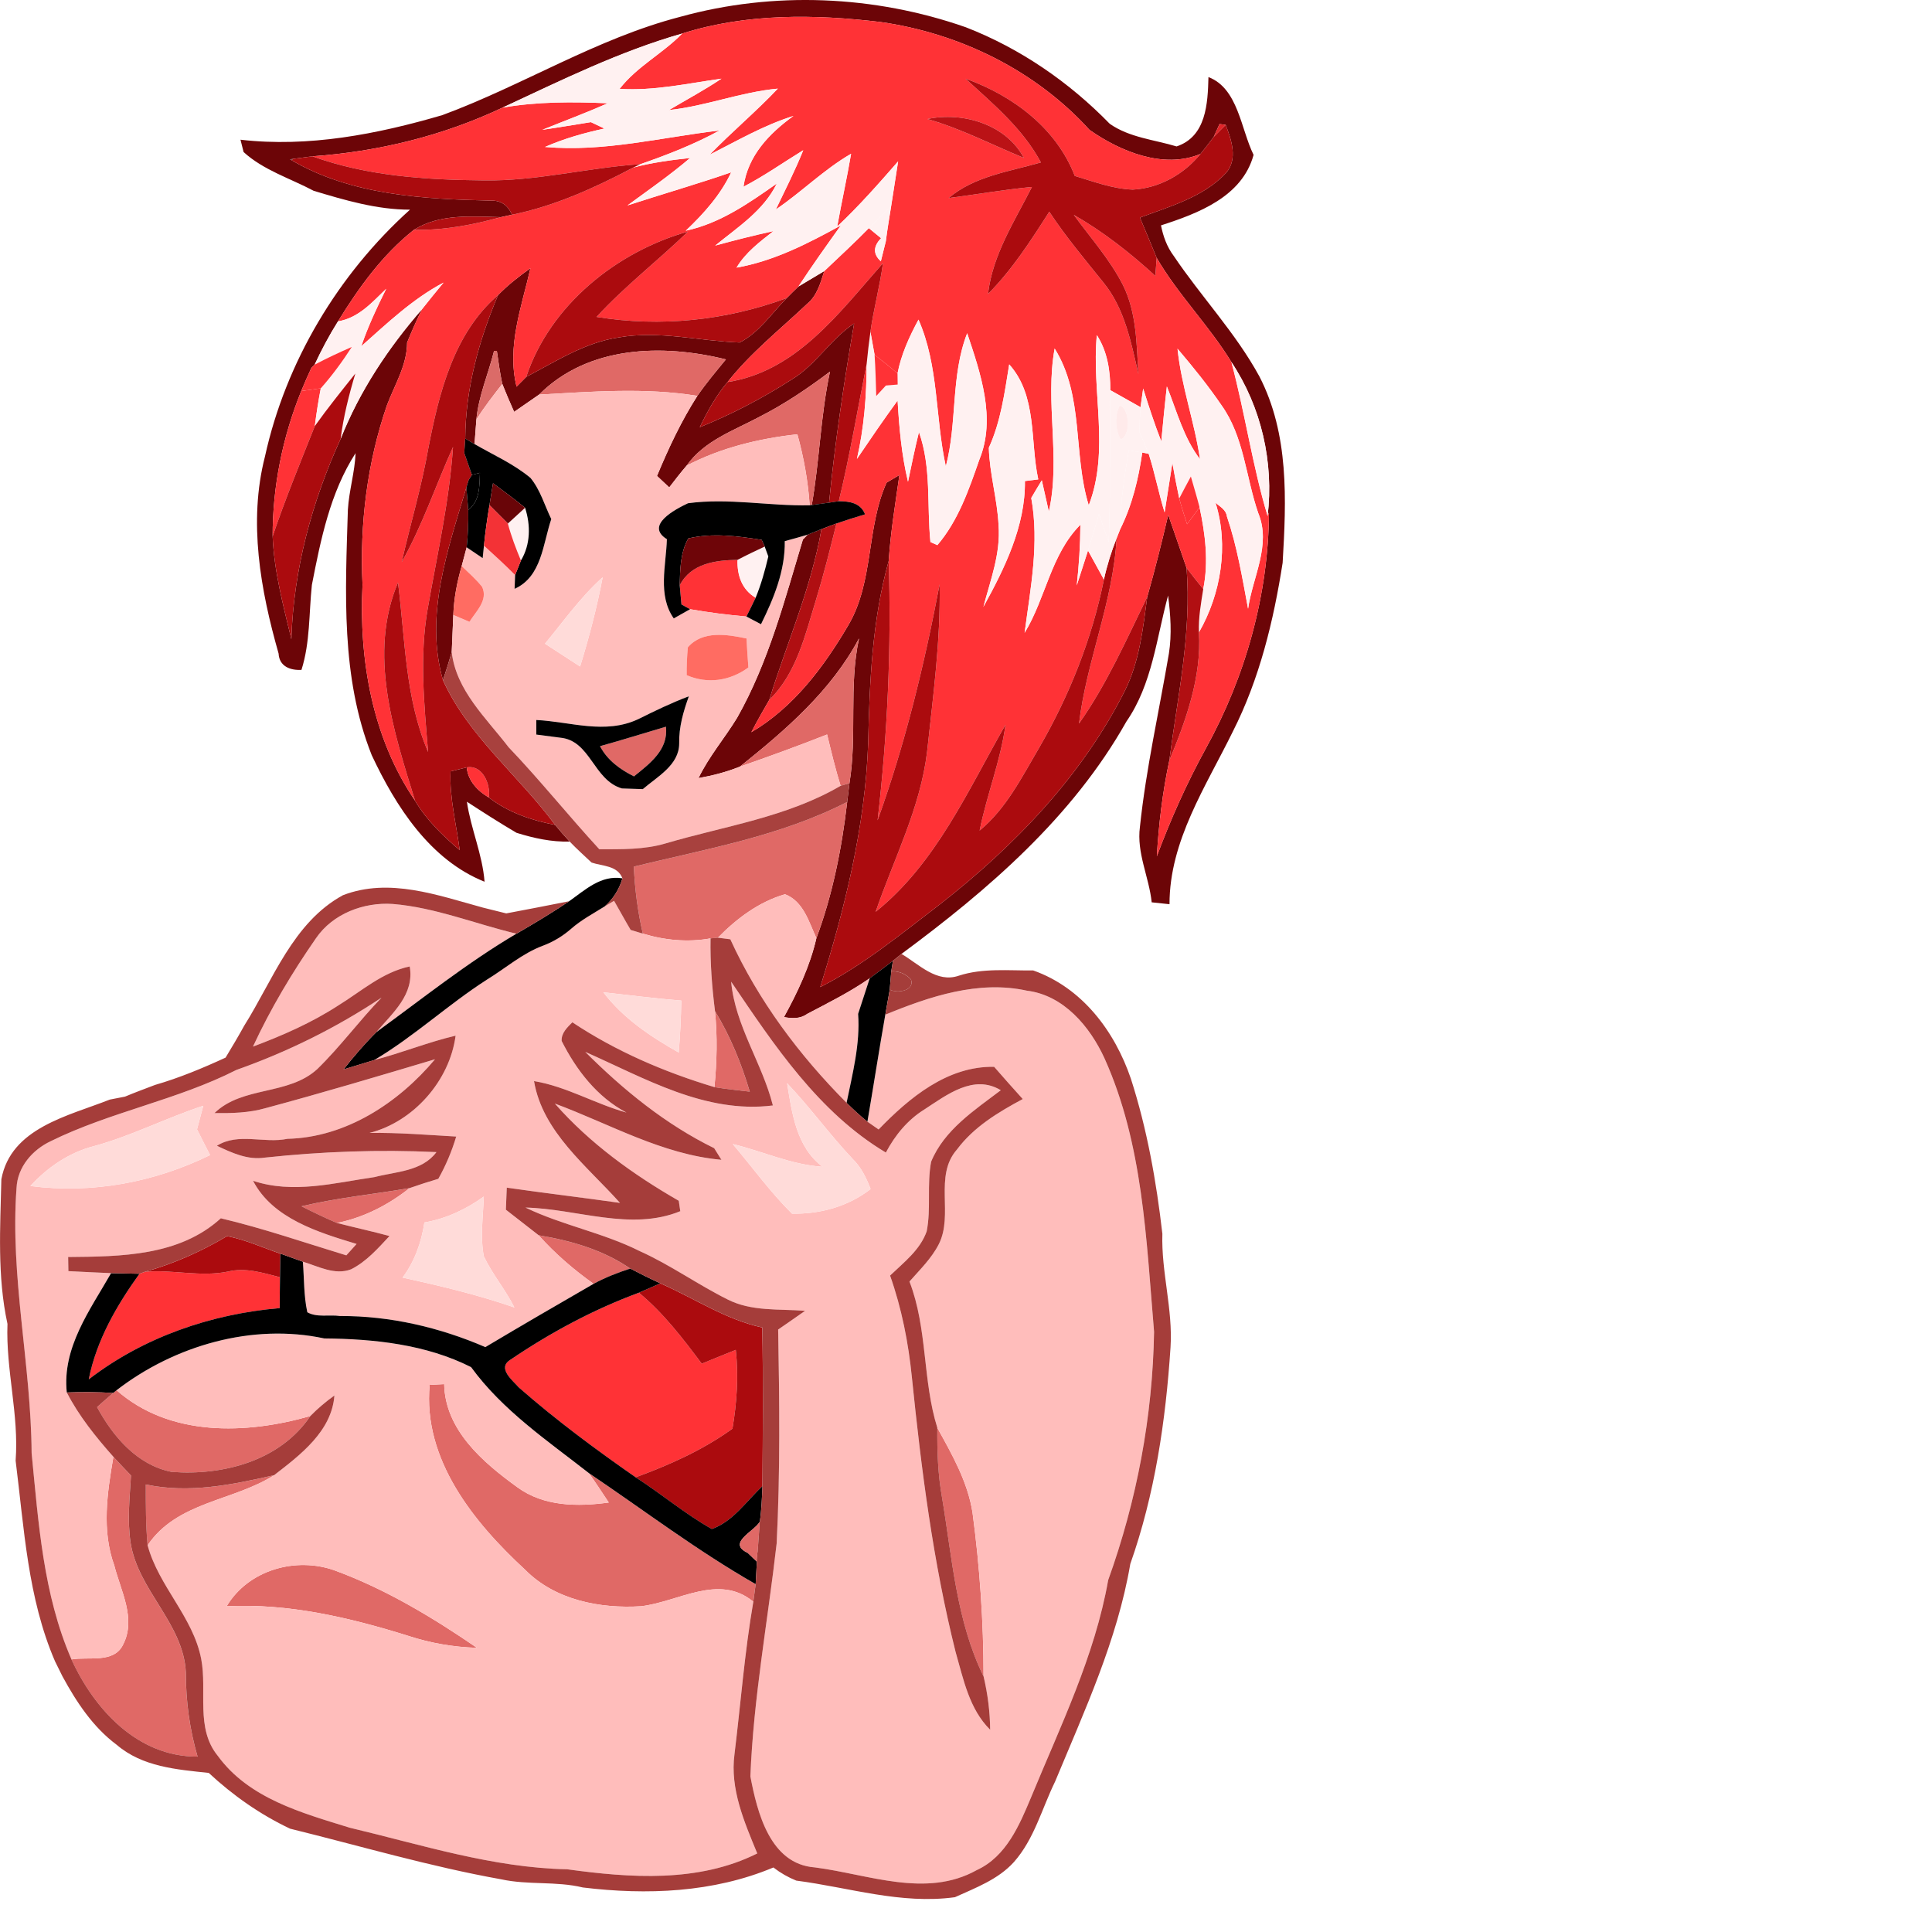 <ns0:svg xmlns:ns0="http://www.w3.org/2000/svg" version="1.1" id="Layer_1" x="0px" y="0px" width="256" height="256" viewBox="0 0 173.617 256" style="enable-background:new 0 0 173.617 256;" xml:space="preserve" preserveAspectRatio="xMinYMin meet">
<ns0:style type="text/css">
	.st0{fill:#6C0507;}
	.st1{fill:#FF3236;}
	.st2{fill:#FFF1F1;}
	.st3{fill:#AB0B0E;}
	.st4{fill:#BA1216;}
	.st5{fill:#E22529;}
	.st6{opacity:0.68;fill:#490204;enable-background:new    ;}
	.st7{fill:#B30F12;}
	.st8{fill:#DB6B68;}
	.st9{fill:#E06966;}
	.st10{fill:#FFBDBB;}
	.st11{fill:#FFEAEA;}
	.st12{opacity:0.51;fill:#360304;enable-background:new    ;}
	.st13{fill:#690508;}
	.st14{fill:#F33236;}
	.st15{fill:#B00F12;}
	.st16{fill:#6E0508;}
	.st17{fill:#FF6C62;}
	.st18{fill:#B10F12;}
	.st19{fill:#FFDBD9;}
	.st20{fill:#A8413E;}
	.st21{fill:#D21F22;}
	.st22{fill:#A53D3A;}
	.st23{fill:#ECA29F;}
</ns0:style>
<ns0:g>
	<ns0:g id="_x23_6c0507ff">
		<ns0:path class="st0" d="M90.116,2.233c12.38-3.43,25.75-2.86,37.86,1.38c7.19,2.79,13.7,7.27,19.07,12.79c2.61,1.83,5.88,2.1,8.86,3    c3.94-1.32,4.13-5.7,4.22-9.19c3.94,1.51,4.28,6.86,5.98,10.31c-1.51,5.55-7.34,7.75-12.27,9.34c0.29,1.45,0.79,2.85,1.69,4.05    c3.64,5.41,8.2,10.19,11.34,15.95c3.96,7.64,3.58,16.38,3.09,24.71c-1.2,7.69-3.06,15.38-6.6,22.36    c-3.56,7.27-8.4,14.48-8.39,22.88c-0.59-0.06-1.77-0.19-2.36-0.25c-0.35-3.36-2.02-6.54-1.56-9.99    c0.81-7.73,2.54-15.32,3.84-22.98c0.4-2.55,0.22-5.14-0.11-7.68c-1.54,5.65-2.1,11.75-5.52,16.69    c-7.13,12.67-18.28,22.27-29.81,30.8c-0.28,0.23-0.85,0.69-1.13,0.92c-1.02,0.78-2.04,1.55-3.07,2.3    c-2.62,1.83-5.48,3.25-8.3,4.73c-0.92,0.68-2.02,0.6-3.07,0.42c1.82-3.31,3.45-6.76,4.3-10.46c2.16-5.8,3.37-11.92,4.08-18.05    c0.07-0.62,0.22-1.86,0.3-2.48c1.04-6.36-0.11-12.87,1.27-19.19c-3.71,6.96-9.72,12.14-15.79,16.99    c-1.76,0.71-3.61,1.19-5.48,1.52c1.38-2.87,3.47-5.29,5.12-8c4.16-7.35,6.29-15.58,8.71-23.61c0.16-0.16,0.47-0.48,0.62-0.64    c0.46-0.18,1.38-0.55,1.84-0.74c-1.36,7.82-4.59,15.1-6.92,22.64c-0.82,1.4-1.62,2.82-2.37,4.27c5.61-3.3,9.61-8.66,12.85-14.18    c3.4-5.77,2.37-12.92,5.07-18.89c0.42-0.25,1.27-0.76,1.7-1.01c-0.54,3.78-1.16,7.56-1.42,11.38c-2.19,7.85-2.54,16.06-2.72,24.16    c-0.4,11.04-3.07,21.81-6.35,32.31c5.74-2.92,10.71-7.05,15.81-10.93c9.92-7.74,18.89-17.05,24.58-28.39    c1.91-3.85,2.38-8.18,2.94-12.38c1.02-3.6,1.93-7.23,2.78-10.87c0.82,2.34,1.62,4.68,2.43,7.03c0.68,8.62-1.19,17.06-2.29,25.54    c-0.89,4.17-1.4,8.41-1.65,12.67c1.84-4.92,3.98-9.72,6.51-14.32c5.25-9.52,8.28-20.34,8.35-31.22l-0.18,0.46    c0.84-7.11-0.82-14.44-4.8-20.41c-2.96-4.84-7.04-8.89-9.9-13.8c-0.73-1.79-1.47-3.57-2.22-5.34c4-1.5,8.42-2.71,11.42-5.93    c1.58-1.82,0.71-4.38-0.06-6.36l-0.81-0.11c-0.2,0.43-0.58,1.27-0.77,1.7c-0.57,0.77-1.16,1.53-1.76,2.27    c-4.9,2.04-10.62-0.33-14.7-3.19c-7.15-7.88-17.17-12.79-27.65-14.29c-8.74-1.05-17.85-1.17-26.32,1.52    c-8.29,2.36-16.03,6.2-23.81,9.82c-7.9,3.74-16.49,5.83-25.19,6.45c-0.65,0.09-1.93,0.26-2.57,0.34c-0.1,0.02-0.3,0.05-0.4,0.06    l0.22,0.12c7.92,4.64,17.48,5.15,26.44,5.35c1.29-0.03,2.2,0.59,2.76,1.87l-1.48,0.32c-3.9-0.08-8.06-0.48-11.52,1.68    c-4.16,3.29-7.3,7.65-10.06,12.13c-1.16,1.84-2.18,3.77-3.1,5.74l-0.43,0.43c-0.47,1.01-0.92,2.03-1.34,3.06    c-2.47,6.09-3.8,12.67-3.79,19.25c0.19,4.63,1.4,9.14,2.48,13.63c0.29-9.22,2.71-18.18,6.53-26.54    c2.52-6.35,6.32-12.06,10.79-17.19c-0.72,1.45-1.37,2.93-1.98,4.42c-0.01,2.99-1.63,5.57-2.66,8.28    c-2.64,7.64-3.63,15.77-3.25,23.83c-0.49,9.91,1.29,20.28,6.96,28.6c1.51,2.57,3.68,4.64,5.92,6.56    c-0.46-3.47-1.36-6.93-1.22-10.44c0.54-0.13,1.61-0.4,2.15-0.53c0.16,1.77,1.44,3.13,2.93,3.99c2.55,1.97,5.63,3.03,8.78,3.63    c0.61,0.75,1.26,1.49,1.93,2.21c-2.41,0.07-4.76-0.45-7.04-1.16c-2.23-1.31-4.41-2.71-6.58-4.12c0.52,3.59,2.06,6.96,2.34,10.6    c-7.23-2.89-11.77-9.99-14.95-16.77c-4.12-10.35-3.49-21.62-3.16-32.53c0.15-2.52,0.92-4.96,1.02-7.49    c-3.36,5.21-4.62,11.45-5.79,17.46c-0.4,3.76-0.22,7.6-1.38,11.26c-1.5,0.08-2.94-0.47-3.03-2.16c-2.4-8.42-4.03-17.45-1.81-26.1    c2.75-12.53,9.69-24.14,19.22-32.72c-4.39,0-8.6-1.25-12.76-2.5c-3.11-1.65-6.67-2.74-9.29-5.14c-0.1-0.4-0.31-1.22-0.41-1.63    c9.01,1.04,18.12-0.73,26.75-3.26C69.286,11.313,79.046,5.103,90.116,2.233 M47.406,58.833    C47.866,59.323,47.866,59.323,47.406,58.833 M98.366,97.733C98.866,98.203,98.866,98.203,98.366,97.733z" />
		<ns0:path class="st0" d="M65.996,39.103c1.29-1.33,2.76-2.48,4.29-3.56c-1.18,5.16-3.15,10.34-1.84,15.69    c0.32-0.32,0.96-0.97,1.28-1.29c3.92-2.06,7.79-4.57,12.25-5.23c5.36-0.95,10.69,0.48,16.04,0.67c2.58-1.33,4.22-3.86,6.22-5.88    c0.51-0.52,1.03-1.03,1.56-1.54c1.14-0.69,2.28-1.37,3.43-2.05c-0.51,1.59-0.96,3.29-2.31,4.38c-3.57,3.38-7.45,6.45-10.51,10.33    c-1.53,1.8-2.66,3.88-3.69,5.99c4.23-1.72,8.3-3.83,12.14-6.3c3.25-1.93,5.18-5.38,8.32-7.45c-1.36,7.87-2.54,15.77-3.32,23.74    c-0.57,0.07-1.72,0.23-2.29,0.31c1.03-5.86,1.16-11.85,2.41-17.67c-2.93,2.21-5.98,4.27-9.25,5.94c-3.44,1.85-7.4,3.18-9.74,6.51    c-0.81,0.94-1.56,1.92-2.31,2.89c-0.4-0.38-1.21-1.14-1.62-1.52c1.52-3.66,3.21-7.27,5.35-10.61c1.16-1.68,2.48-3.25,3.78-4.83    c-8.41-2.08-18.25-1.84-24.75,4.66c-1.11,0.76-2.21,1.52-3.31,2.29c-0.55-1.23-1.08-2.46-1.57-3.7c-0.31-1.45-0.51-2.92-0.72-4.38    h-0.37c-0.75,3.04-2.05,5.94-2.34,9.08c-0.06,0.82-0.19,2.45-0.25,3.27l-1.23-0.73C61.686,51.523,63.436,45.143,65.996,39.103z" />
		<ns0:path class="st0" d="M58.696,90.133c-2.47-8.62,0.65-17.32,3.1-25.54c0.06,0.74,0.19,2.23,0.25,2.97    c0.03,1.66-0.04,3.31-0.21,4.96c-0.22,0.83-0.44,1.65-0.66,2.48c-0.61,2.11-1.03,4.28-1.11,6.48c-0.08,1.64-0.13,3.28-0.21,4.92    C59.496,87.653,59.106,88.893,58.696,90.133z" />
	</ns0:g>
	<ns0:g id="_x23_ff3236ff">
		<ns0:path class="st1" d="M90.396,4.443c8.47-2.69,17.58-2.57,26.32-1.52c10.48,1.5,20.5,6.41,27.65,14.29    c4.08,2.86,9.8,5.23,14.7,3.19c-2.19,2.7-5.49,4.55-8.98,4.72c-2.65-0.1-5.16-1.06-7.67-1.81c-2.46-6.36-8.23-10.65-14.48-12.89    c3.68,3.37,7.59,6.62,9.99,11.1c-4.2,1.22-8.78,1.8-12.23,4.72c3.68-0.48,7.34-1.12,11.04-1.47c-2.31,4.57-5.21,8.97-5.82,14.18    c3.21-3.23,5.68-7.08,8.12-10.9c2.16,3.28,4.69,6.29,7.15,9.35c2.83,3.45,3.68,7.92,4.66,12.15c-0.25-3.98-0.23-8.15-2.06-11.8    c-1.72-3.38-4.28-6.23-6.5-9.28c3.92,2.24,7.47,5.04,10.8,8.08c0.05-0.6,0.14-1.78,0.18-2.38c2.86,4.91,6.94,8.96,9.9,13.8    c1.81,6.76,2.78,13.71,4.8,20.41l0.18-0.46c-0.07,10.88-3.1,21.7-8.35,31.22c-2.53,4.6-4.67,9.4-6.51,14.32    c0.25-4.26,0.76-8.5,1.65-12.67c2.22-5.38,4.29-11.08,3.93-17c2.93-5.1,3.97-11.52,2.2-17.17c0.6,0.52,1.4,0.92,1.51,1.82    c1.35,3.97,2.03,8.11,2.8,12.22c0.6-4.2,3.1-8.46,1.35-12.67c-1.65-4.76-1.87-10.11-4.88-14.31c-1.78-2.61-3.77-5.07-5.82-7.48    c0.51,4.98,2.26,9.71,2.98,14.64c-2.18-2.85-3.07-6.37-4.39-9.64c-0.28,2.42-0.51,4.85-0.74,7.28c-0.9-2.3-1.66-4.65-2.4-7    c-0.09,0.62-0.27,1.85-0.35,2.47c-1.35-0.75-2.67-1.5-4-2.25c0-2.55-0.38-5.13-1.79-7.3c-0.72,7.51,1.74,15.25-1.07,22.55    c-2.11-6.79-0.59-14.48-4.52-20.77c-1.31,7.18,0.84,14.51-0.77,21.6l-0.93-4.14c-0.48,0.78-0.95,1.56-1.4,2.34    c1.09,5.99-0.1,11.95-0.88,17.87c2.82-4.6,3.46-10.38,7.39-14.32c-0.01,2.69-0.19,5.37-0.48,8.04c0.5-1.54,0.99-3.08,1.49-4.62    c0.7,1.28,1.4,2.56,2.11,3.84c-1.58,7.85-4.58,15.38-8.59,22.3c-2.29,3.88-4.34,8.04-7.88,10.96c0.95-4.72,2.77-9.23,3.43-14.02    c-4.99,8.7-9.19,18.35-17.21,24.79c2.41-7.03,5.93-13.76,6.82-21.23c0.79-7.36,1.8-14.74,1.66-22.16    c-2.02,10.6-4.55,21.1-8.22,31.26c1.32-11.41,1.84-22.88,1.47-34.37c0.26-3.82,0.88-7.6,1.42-11.38c-0.43,0.25-1.28,0.76-1.7,1.01    c-2.7,5.97-1.67,13.12-5.07,18.89c-3.24,5.52-7.24,10.88-12.85,14.18c0.75-1.45,1.55-2.87,2.37-4.27    c3.63-3.54,4.75-8.58,6.19-13.24c1.02-3.35,1.88-6.75,2.72-10.15c1.25-0.43,2.51-0.83,3.79-1.21c-0.59-1.52-2.04-1.73-3.48-1.74    c1.45-6.01,2.48-12.12,3.69-18.19c-0.01,4.23-0.34,8.46-1.29,12.59c1.76-2.6,3.54-5.2,5.39-7.74c0.21,3.61,0.53,7.23,1.38,10.76    c0.46-2.2,0.91-4.4,1.45-6.58c1.67,4.68,1.03,9.72,1.52,14.57l0.92,0.41c2.77-3.24,4.18-7.35,5.56-11.32    c2.25-5.45,0.16-11.47-1.61-16.76c-2.2,5.65-1.29,11.84-2.83,17.64c-1.42-6.45-0.91-13.28-3.62-19.44    c-1.22,2.25-2.29,4.6-2.78,7.13c-0.98-0.87-2.02-1.67-3.04-2.47c-0.18-1.02-0.37-2.03-0.55-3.05c0.43-3.05,1.25-6.03,1.66-9.09    c-5.73,6.46-11.41,14.34-20.59,15.75c3.06-3.88,6.94-6.95,10.51-10.33c1.35-1.09,1.8-2.79,2.31-4.38c1.98-1.88,3.99-3.73,5.9-5.68    c0.41,0.33,1.21,0.99,1.62,1.33c-1.06,1.1-1.07,2.12-0.03,3.06c0.17-0.67,0.49-1.99,0.66-2.65c0.2-1.57,0.46-3.13,0.71-4.68    c0.31-1.97,0.61-3.94,0.92-5.91c-2.59,2.97-5.2,5.93-8.07,8.63c0.58-3.22,1.29-6.42,1.84-9.64c-3.6,2.08-6.54,5.06-9.97,7.38    c1.24-2.6,2.56-5.17,3.63-7.85c-2.64,1.62-5.17,3.41-7.92,4.84c0.59-4.13,3.39-7.04,6.62-9.38c-3.91,1.22-7.46,3.29-11.09,5.13    c2.91-3.01,6.14-5.7,9.02-8.75c-4.91,0.45-9.53,2.32-14.42,2.84c2.32-1.38,4.71-2.65,6.95-4.16c-4.48,0.63-8.94,1.64-13.49,1.35    C84.386,8.813,87.816,7.103,90.396,4.443 M122.886,15.773c4.44,1.26,8.52,3.4,12.78,5.15    C133.316,16.483,127.576,14.763,122.886,15.773 M131.026,59.333c0.09,3.46,1.13,6.82,1.29,10.28c0.29,3.72-1.08,7.26-2.01,10.8    c2.82-5.11,5.58-10.73,5.5-16.67c0.44-0.06,1.33-0.17,1.77-0.22c-1.11-5.1-0.1-11.04-3.85-15.24    C133.116,52.043,132.616,55.843,131.026,59.333z" />
		<ns0:path class="st1" d="M66.586,14.263c4.61-0.81,9.3-0.78,13.95-0.58c-2.86,1.26-5.79,2.35-8.68,3.52c2.15-0.31,4.29-0.68,6.44-1.02    c0.45,0.21,1.34,0.63,1.79,0.85c-2.69,0.58-5.35,1.33-7.87,2.44c7.78,0.7,15.44-1.28,23.12-2.18c-3.34,1.83-6.89,3.21-10.48,4.46    c-6.96,0.46-13.78,2.27-20.78,2.15c-7.64-0.07-15.44-0.57-22.68-3.19C50.096,20.093,58.686,18.003,66.586,14.263z" />
		<ns0:path class="st1" d="M83.906,22.203c2.47-0.66,4.99-0.99,7.54-1.27c-2.65,2.25-5.5,4.24-8.31,6.29c4.58-1.49,9.2-2.82,13.75-4.39    c-1.41,3-3.64,5.48-6.02,7.74c4.54-0.97,8.33-3.63,12.06-6.25c-1.74,3.59-5.18,5.78-8.16,8.22c2.55-0.7,5.13-1.35,7.72-1.92    c-1.81,1.42-3.7,2.83-4.89,4.84c4.95-0.87,9.45-3.19,13.82-5.59c-1.91,2.67-3.82,5.34-5.62,8.09c-0.53,0.51-1.05,1.02-1.56,1.54    c-8.05,2.97-16.7,3.87-25.19,2.49c3.75-4.08,8.15-7.47,12.12-11.31c-9.45,2.67-18.26,9.73-21.44,19.26    c-0.32,0.32-0.96,0.97-1.28,1.29c-1.31-5.35,0.66-10.53,1.84-15.69c-1.53,1.08-3,2.23-4.29,3.56c-5.89,5.07-7.82,12.98-9.24,20.29    c-0.89,5.1-2.38,10.05-3.53,15.09c2.75-4.86,4.51-10.17,6.8-15.25c-0.49,7.23-2.11,14.3-3.35,21.41c-1.11,6.3-0.47,12.69,0.05,19    c-3.05-7.1-3.03-14.93-3.99-22.46c-3.99,9.47-0.6,19.66,2.26,28.91c-5.67-8.32-7.45-18.69-6.96-28.6    c-0.38-8.06,0.61-16.19,3.25-23.83c1.03-2.71,2.65-5.29,2.66-8.28c0.61-1.49,1.26-2.97,1.98-4.42c0.93-1.19,1.89-2.35,2.85-3.52    c-4.11,2.17-7.46,5.38-10.9,8.43c0.89-2.63,2.07-5.13,3.3-7.61c-1.86,1.8-3.69,3.88-6.39,4.32c2.76-4.48,5.9-8.84,10.06-12.13    c3.91,0.08,7.76-0.64,11.52-1.68l1.48-0.32C73.516,27.303,78.806,24.883,83.906,22.203z" />
		<ns0:path class="st1" d="M39.916,51.813c0.65-0.09,1.95-0.27,2.59-0.36c-0.32,1.66-0.58,3.32-0.79,5c-1.93,4.85-3.92,9.67-5.59,14.61    C36.116,64.483,37.446,57.903,39.916,51.813z" />
		<ns0:path class="st1" d="M151.356,59.963l0.85,0.17c0.82,2.55,1.32,5.2,2.11,7.76c0.34-2.18,0.68-4.36,1.03-6.55    c0.27,1.57,0.58,3.14,0.91,4.7c0.31,1.15,0.67,2.28,1.04,3.42c0.54-0.75,1.09-1.5,1.65-2.25c0.76,3.55,1.22,7.23,0.49,10.84    c-0.76-0.93-1.5-1.86-2.21-2.8c-0.81-2.35-1.61-4.69-2.43-7.03c-0.85,3.64-1.76,7.27-2.78,10.87c-2.78,5.71-5.36,11.56-9.04,16.78    c1-8.32,4.52-16.12,4.98-24.55c0.12-0.3,0.36-0.9,0.48-1.21C150.016,66.933,150.856,63.473,151.356,59.963z" />
		<ns0:path class="st1" d="M90.066,77.563c1.48-2.91,4.72-3.33,7.66-3.38c-0.06,2.04,0.56,3.93,2.4,5.02c-0.4,0.84-0.81,1.67-1.22,2.49    c-2.51-0.22-5-0.54-7.47-0.97l-1.14-0.63C90.236,79.463,90.126,78.193,90.066,77.563z" />
		<ns0:path class="st1" d="M61.846,101.683c2.11-0.36,3.17,2.23,2.93,3.99C63.286,104.813,62.006,103.453,61.846,101.683z" />
		<ns0:path class="st1" d="M19.226,168.513c3.65-0.31,7.33,0.72,10.97-0.02c2.33-0.57,4.64,0.16,6.9,0.75    c-0.02,1.36-0.04,2.72-0.04,4.09c-9.11,0.78-18.02,3.84-25.3,9.44c1.02-5.16,3.69-9.77,6.72-13.99    C18.656,168.713,19.036,168.573,19.226,168.513z" />
		<ns0:path class="st1" d="M67.576,180.213c5.32-3.61,11.04-6.69,17.08-8.92c3.25,2.68,5.81,6.04,8.33,9.4c1.5-0.61,3-1.23,4.51-1.83    c0.38,3.48,0.14,6.99-0.44,10.44c-3.91,2.83-8.33,4.8-12.83,6.45c-5.35-3.72-10.6-7.62-15.49-11.91    C67.926,182.913,65.866,181.313,67.576,180.213z" />
	</ns0:g>
	<ns0:g id="_x23_fff1f1ff">
		<ns0:path class="st2" d="M66.586,14.263c7.78-3.62,15.52-7.46,23.81-9.82c-2.58,2.66-6.01,4.37-8.29,7.33    c4.55,0.29,9.01-0.72,13.49-1.35c-2.24,1.51-4.63,2.78-6.95,4.16c4.89-0.52,9.51-2.39,14.42-2.84c-2.88,3.05-6.11,5.74-9.02,8.75    c3.63-1.84,7.18-3.91,11.09-5.13c-3.23,2.34-6.03,5.25-6.62,9.38c2.75-1.43,5.28-3.22,7.92-4.84c-1.07,2.68-2.39,5.25-3.63,7.85    c3.43-2.32,6.37-5.3,9.97-7.38c-0.55,3.22-1.26,6.42-1.84,9.64c2.87-2.7,5.48-5.66,8.07-8.63c-0.31,1.97-0.61,3.94-0.92,5.91    c-1,0.97-1.98,1.95-2.96,2.94c-1.91,1.95-3.92,3.8-5.9,5.68c-1.15,0.68-2.29,1.36-3.43,2.05c1.8-2.75,3.71-5.42,5.62-8.09    c-4.37,2.4-8.87,4.72-13.82,5.59c1.19-2.01,3.08-3.42,4.89-4.84c-2.59,0.57-5.17,1.22-7.72,1.92c2.98-2.44,6.42-4.63,8.16-8.22    c-3.73,2.62-7.52,5.28-12.06,6.25c2.38-2.26,4.61-4.74,6.02-7.74c-4.55,1.57-9.17,2.9-13.75,4.39c2.81-2.05,5.66-4.04,8.31-6.29    c-2.55,0.28-5.07,0.61-7.54,1.27l0.95-0.45c3.59-1.25,7.14-2.63,10.48-4.46c-7.68,0.9-15.34,2.88-23.12,2.18    c2.52-1.11,5.18-1.86,7.87-2.44c-0.45-0.22-1.34-0.64-1.79-0.85c-2.15,0.34-4.29,0.71-6.44,1.02c2.89-1.17,5.82-2.26,8.68-3.52    C75.886,13.483,71.196,13.453,66.586,14.263z" />
		<ns0:path class="st2" d="M47.876,45.873c3.44-3.05,6.79-6.26,10.9-8.43c-0.96,1.17-1.92,2.33-2.85,3.52    c-4.47,5.13-8.27,10.84-10.79,17.19c0.37-2.94,1.1-5.82,1.95-8.66c-1.83,2.29-3.67,4.58-5.37,6.96c0.21-1.68,0.47-3.34,0.79-5    c1.52-1.71,2.87-3.56,4.11-5.48c-1.68,0.73-3.33,1.5-4.93,2.35c0.92-1.97,1.94-3.9,3.1-5.74c2.7-0.44,4.53-2.52,6.39-4.32    C49.946,40.743,48.766,43.243,47.876,45.873z" />
		<ns0:path class="st2" d="M118.926,49.483c0.49-2.53,1.56-4.88,2.78-7.13c2.71,6.16,2.2,12.99,3.62,19.44    c1.54-5.8,0.63-11.99,2.83-17.64c1.77,5.29,3.86,11.31,1.61,16.76c-1.38,3.97-2.79,8.08-5.56,11.32l-0.92-0.41    c-0.49-4.85,0.15-9.89-1.52-14.57c-0.54,2.18-0.99,4.38-1.45,6.58c-0.85-3.53-1.17-7.15-1.38-10.76    c-1.85,2.54-3.63,5.14-5.39,7.74c0.95-4.13,1.28-8.36,1.29-12.59c0.14-1.42,0.3-2.84,0.5-4.26c0.18,1.02,0.37,2.03,0.55,3.05    c0.12,1.82,0.17,3.64,0.22,5.46c0.32-0.35,0.96-1.04,1.28-1.39c0.39-0.03,1.17-0.1,1.56-0.13    C118.946,50.583,118.936,49.853,118.926,49.483z" />
		<ns0:path class="st2" d="M145.336,44.403c1.41,2.17,1.79,4.75,1.79,7.3c-0.14,6.71,0.07,13.43-0.22,20.14    c-0.32-0.93-0.96-2.81-1.28-3.75c-0.49,1.62-0.96,3.25-1.46,4.86c-0.5,1.54-0.99,3.08-1.49,4.62c0.29-2.67,0.47-5.35,0.48-8.04    c-3.93,3.94-4.57,9.72-7.39,14.32c0.78-5.92,1.97-11.88,0.88-17.87c0.45-0.78,0.92-1.56,1.4-2.34l0.93,4.14    c1.61-7.09-0.54-14.42,0.77-21.6c3.93,6.29,2.41,13.98,4.52,20.77C147.076,59.653,144.616,51.913,145.336,44.403z" />
		<ns0:path class="st2" d="M156.026,46.203c2.05,2.41,4.04,4.87,5.82,7.48c3.01,4.2,3.23,9.55,4.88,14.31    c1.75,4.21-0.75,8.47-1.35,12.67c-0.77-4.11-1.45-8.25-2.8-12.22c-0.11-0.9-0.91-1.3-1.51-1.82c1.77,5.65,0.73,12.07-2.2,17.17    c-0.08-1.93,0.27-3.84,0.57-5.74c0.73-3.61,0.27-7.29-0.49-10.84c-0.35-1.37-0.77-2.72-1.15-4.07c-0.52,0.96-1.04,1.93-1.54,2.9    c-0.33-1.56-0.64-3.13-0.91-4.7c-0.35,2.19-0.69,4.37-1.03,6.55c-0.79-2.56-1.29-5.21-2.11-7.76c-0.39-0.97-0.8-1.93-1.23-2.88    c0.02-1.1,0.07-2.2,0.15-3.3c0.08-0.62,0.26-1.85,0.35-2.47c0.74,2.35,1.5,4.7,2.4,7c0.23-2.43,0.46-4.86,0.74-7.28    c1.32,3.27,2.21,6.79,4.39,9.64C158.286,55.913,156.536,51.183,156.026,46.203z" />
		<ns0:path class="st2" d="M163.166,47.973c3.98,5.97,5.64,13.3,4.8,20.41C165.946,61.683,164.976,54.733,163.166,47.973z" />
		<ns0:path class="st2" d="M131.026,59.333c1.59-3.49,2.09-7.29,2.7-11.05c3.75,4.2,2.74,10.14,3.85,15.24    c-0.44,0.05-1.33,0.16-1.77,0.22c0.08,5.94-2.68,11.56-5.5,16.67c0.93-3.54,2.3-7.08,2.01-10.8    C132.156,66.153,131.116,62.793,131.026,59.333z" />
		<ns0:path class="st2" d="M149.566,59.673c0.45,0.07,1.34,0.22,1.79,0.29c-0.5,3.51-1.34,6.97-2.92,10.15    C148.436,66.603,148.996,63.123,149.566,59.673z" />
		<ns0:path class="st2" d="M67.296,69.373c0.57-0.53,1.71-1.57,2.28-2.09c0.75,2.32,0.73,4.85-0.55,6.99    C68.356,72.663,67.736,71.053,67.296,69.373z" />
		<ns0:path class="st2" d="M97.726,74.183c1.18-0.62,2.38-1.19,3.6-1.76c0.12,0.33,0.36,0.98,0.48,1.31c-0.44,1.86-0.95,3.71-1.68,5.47    C98.286,78.113,97.666,76.223,97.726,74.183z" />
	</ns0:g>
	<ns0:g id="_x23_ab0b0eff">
		<ns0:path class="st3" d="M127.936,10.423c6.25,2.24,12.02,6.53,14.48,12.89c2.51,0.75,5.02,1.71,7.67,1.81    c3.49-0.17,6.79-2.02,8.98-4.72c0.6-0.74,1.19-1.5,1.76-2.27c0.39-0.4,1.19-1.19,1.58-1.59c0.77,1.98,1.64,4.54,0.06,6.36    c-3,3.22-7.42,4.43-11.42,5.93c0.75,1.77,1.49,3.55,2.22,5.34c-0.04,0.6-0.13,1.78-0.18,2.38c-3.33-3.04-6.88-5.84-10.8-8.08    c2.22,3.05,4.78,5.9,6.5,9.28c1.83,3.65,1.81,7.82,2.06,11.8c-0.98-4.23-1.83-8.7-4.66-12.15c-2.46-3.06-4.99-6.07-7.15-9.35    c-2.44,3.82-4.91,7.67-8.12,10.9c0.61-5.21,3.51-9.61,5.82-14.18c-3.7,0.35-7.36,0.99-11.04,1.47c3.45-2.92,8.03-3.5,12.23-4.72    C135.526,17.043,131.616,13.793,127.936,10.423z" />
		<ns0:path class="st3" d="M38.826,21.053c0.64-0.08,1.92-0.25,2.57-0.34c7.24,2.62,15.04,3.12,22.68,3.19c7,0.12,13.82-1.69,20.78-2.15    l-0.95,0.45c-5.1,2.68-10.39,5.1-16.06,6.25c-0.56-1.28-1.47-1.9-2.76-1.87c-8.96-0.2-18.52-0.71-26.44-5.35L38.826,21.053z" />
		<ns0:path class="st3" d="M69.726,49.943c3.18-9.53,11.99-16.59,21.44-19.26c-3.97,3.84-8.37,7.23-12.12,11.31    c8.49,1.38,17.14,0.48,25.19-2.49c-2,2.02-3.64,4.55-6.22,5.88c-5.35-0.19-10.68-1.62-16.04-0.67    C77.516,45.373,73.646,47.883,69.726,49.943z" />
		<ns0:path class="st3" d="M96.406,50.623c9.18-1.41,14.86-9.29,20.59-15.75c-0.41,3.06-1.23,6.04-1.66,9.09    c-0.2,1.42-0.36,2.84-0.5,4.26c-1.21,6.07-2.24,12.18-3.69,18.19l-1.29,0.19c0.78-7.97,1.96-15.87,3.32-23.74    c-3.14,2.07-5.07,5.52-8.32,7.45c-3.84,2.47-7.91,4.58-12.14,6.3C93.746,54.503,94.876,52.423,96.406,50.623z" />
		<ns0:path class="st3" d="M56.756,59.393c1.42-7.31,3.35-15.22,9.24-20.29c-2.56,6.04-4.31,12.42-4.35,19.01    c-0.03,0.48-0.1,1.43-0.13,1.91c0.25,0.72,0.76,2.18,1.01,2.9l-0.43,0.69l-0.3,0.98c-2.45,8.22-5.57,16.92-3.1,25.54    c3.41,7.49,10.07,12.66,14.86,19.17c-3.15-0.6-6.23-1.66-8.78-3.63c0.24-1.76-0.82-4.35-2.93-3.99c-0.54,0.13-1.61,0.4-2.15,0.53    c-0.14,3.51,0.76,6.97,1.22,10.44c-2.24-1.92-4.41-3.99-5.92-6.56c-2.86-9.25-6.25-19.44-2.26-28.91    c0.96,7.53,0.94,15.36,3.99,22.46c-0.52-6.31-1.16-12.7-0.05-19c1.24-7.11,2.86-14.18,3.35-21.41c-2.29,5.08-4.05,10.39-6.8,15.25    C54.376,69.443,55.866,64.493,56.756,59.393z" />
		<ns0:path class="st3" d="M41.716,56.453c1.7-2.38,3.54-4.67,5.37-6.96c-0.85,2.84-1.58,5.72-1.95,8.66    c-3.82,8.36-6.24,17.32-6.53,26.54c-1.08-4.49-2.29-9-2.48-13.63C37.796,66.123,39.786,61.303,41.716,56.453z" />
		<ns0:path class="st3" d="M146.276,76.793c0.4-1.86,0.98-3.69,1.68-5.47c-0.46,8.43-3.98,16.23-4.98,24.55    c3.68-5.22,6.26-11.07,9.04-16.78c-0.56,4.2-1.03,8.53-2.94,12.38c-5.69,11.34-14.66,20.65-24.58,28.39    c-5.1,3.88-10.07,8.01-15.81,10.93c3.28-10.5,5.95-21.27,6.35-32.31c0.18-8.1,0.53-16.31,2.72-24.16    c0.37,11.49-0.15,22.96-1.47,34.37c3.67-10.16,6.2-20.66,8.22-31.26c0.14,7.42-0.87,14.8-1.66,22.16    c-0.89,7.47-4.41,14.2-6.82,21.23c8.02-6.44,12.22-16.09,17.21-24.79c-0.66,4.79-2.48,9.3-3.43,14.02    c3.54-2.92,5.59-7.08,7.88-10.96C141.696,92.173,144.696,84.643,146.276,76.793z" />
		<ns0:path class="st3" d="M19.226,168.513c3.83-1.08,7.45-2.69,10.86-4.72c2.43,0.47,4.71,1.52,7.06,2.32    c-0.02,0.78-0.04,2.35-0.05,3.13c-2.26-0.59-4.57-1.32-6.9-0.75C26.556,169.233,22.876,168.203,19.226,168.513z" />
		<ns0:path class="st3" d="M84.656,171.293c0.71-0.31,2.13-0.93,2.84-1.24c4.5,1.96,8.64,4.8,13.51,5.85    c0.13,7.01,0.07,14.01,0.02,21.02c-2.14,1.98-3.87,4.67-6.71,5.68c-3.55-2-6.67-4.65-10.09-6.85c4.5-1.65,8.92-3.62,12.83-6.45    c0.58-3.45,0.82-6.96,0.44-10.44c-1.51,0.6-3.01,1.22-4.51,1.83C90.466,177.333,87.906,173.973,84.656,171.293z" />
	</ns0:g>
	<ns0:g id="_x23_ba1216ff">
		<ns0:path class="st4" d="M122.886,15.773c4.69-1.01,10.43,0.71,12.78,5.15C131.406,19.173,127.326,17.033,122.886,15.773z" />
	</ns0:g>
	<ns0:g id="_x23_e22529ff">
		<ns0:path class="st5" d="M161.596,16.433l0.81,0.11c-0.39,0.4-1.19,1.19-1.58,1.59C161.016,17.703,161.396,16.863,161.596,16.433z" />
	</ns0:g>
	<ns0:g id="_x23_490204ae">
		<ns0:path class="st6" d="M38.426,21.113c0.1-0.01,0.3-0.04,0.4-0.06l-0.18,0.18L38.426,21.113z" />
	</ns0:g>
	<ns0:g id="_x23_ff777aff">
		<ns0:path class="st2" d="M115.126,30.233c0.98-0.99,1.96-1.97,2.96-2.94c-0.25,1.55-0.51,3.11-0.71,4.68l-0.63-0.41    C116.336,31.223,115.536,30.563,115.126,30.233z" />
	</ns0:g>
	<ns0:g id="_x23_b30f12ff">
		<ns0:path class="st7" d="M54.846,30.453c3.46-2.16,7.62-1.76,11.52-1.68C62.606,29.813,58.756,30.533,54.846,30.453z" />
	</ns0:g>
	<ns0:g id="_x23_fbbebfff">
		<ns0:path class="st2" d="M116.746,31.563l0.63,0.41c-0.17,0.66-0.49,1.98-0.66,2.65C115.676,33.683,115.686,32.663,116.746,31.563z" />
	</ns0:g>
	<ns0:g id="_x23_fe6366ff">
		<ns0:path class="st1" d="M41.686,48.323c1.6-0.85,3.25-1.62,4.93-2.35c-1.24,1.92-2.59,3.77-4.11,5.48c-0.64,0.09-1.94,0.27-2.59,0.36    c0.42-1.03,0.87-2.05,1.34-3.06L41.686,48.323z" />
	</ns0:g>
	<ns0:g id="_x23_db6b68ff">
		<ns0:path class="st8" d="M65.466,46.493h0.37c0.21,1.46,0.41,2.93,0.72,4.38c-1.2,1.53-2.39,3.07-3.43,4.7    C63.416,52.433,64.716,49.533,65.466,46.493z" />
	</ns0:g>
	<ns0:g id="_x23_e06966ff">
		<ns0:path class="st9" d="M71.436,52.283c6.5-6.5,16.34-6.74,24.75-4.66c-1.3,1.58-2.62,3.15-3.78,4.83    C85.456,51.323,78.416,51.903,71.436,52.283z" />
		<ns0:path class="st9" d="M100.726,55.183c3.27-1.67,6.32-3.73,9.25-5.94c-1.25,5.82-1.38,11.81-2.41,17.67l-0.28,0.04    c-0.21-3.19-0.78-6.34-1.63-9.41c-5.08,0.56-10.12,1.78-14.67,4.15C93.326,58.363,97.286,57.033,100.726,55.183z" />
		<ns0:path class="st9" d="M98.036,101.583c6.07-4.85,12.08-10.03,15.79-16.99c-1.38,6.32-0.23,12.83-1.27,19.19l-1.17,0.34    c-0.7-2.25-1.24-4.53-1.79-6.8C105.776,98.833,101.916,100.233,98.036,101.583z" />
		<ns0:path class="st9" d="M79.506,98.873c2.92-0.81,5.82-1.72,8.73-2.58c0.36,3.05-2.14,4.89-4.23,6.58    C82.156,101.953,80.476,100.733,79.506,98.873z" />
		<ns0:path class="st9" d="M83.986,114.833c9.55-2.34,19.44-4.03,28.27-8.57c-0.71,6.13-1.92,12.25-4.08,18.05    c-0.99-2.14-1.72-4.89-4.16-5.82c-3.45,1-6.41,3.22-8.89,5.76c-0.25,0.02-0.74,0.06-0.98,0.09c-3.01,0.54-6.06,0.25-8.97-0.63    C84.506,120.793,84.116,117.813,83.986,114.833z" />
		<ns0:path class="st9" d="M94.736,133.973c2.03,3.33,3.5,6.95,4.61,10.68c-1.57-0.19-3.13-0.34-4.68-0.6    C94.996,140.703,95.076,137.323,94.736,133.973z" />
		<ns0:path class="st9" d="M39.946,159.843c4.71-1.13,9.55-1.59,14.32-2.41c-2.83,2.24-6.06,3.9-9.62,4.62    C43.036,161.373,41.486,160.613,39.946,159.843z" />
		<ns0:path class="st9" d="M71.376,163.683c4.28,0.71,8.51,1.92,12.13,4.41c-1.67,0.55-3.31,1.18-4.85,2.02    C76.006,168.233,73.546,166.103,71.376,163.683z" />
		<ns0:path class="st9" d="M56.936,183.503c0.48-0.02,1.44-0.08,1.92-0.1c0.12,6.09,5.14,10.37,9.69,13.66c3.5,2.57,7.99,2.6,12.12,2.03    c-0.87-1.31-1.72-2.61-2.62-3.88c7.33,4.94,14.4,10.32,22.08,14.7c-0.08,0.58-0.23,1.74-0.31,2.32c-4.56-3.78-9.91,0.02-14.85,0.6    c-5.44,0.35-11.41-0.81-15.37-4.82C62.766,201.713,56.006,193.383,56.936,183.503z" />
		<ns0:path class="st9" d="M14.996,184.573l0.45-0.36c7.04,6.2,17.16,5.86,25.67,3.42c-4.01,5.96-11.59,7.93-18.4,7.4    c-4.55-0.91-7.75-4.68-9.86-8.58C13.556,185.823,14.276,185.193,14.996,184.573z" />
		<ns0:path class="st9" d="M124.196,189.193c1.97,3.55,4.04,7.18,4.67,11.25c0.96,7.19,1.46,14.45,1.46,21.7    c-3.62-7.38-4.16-15.7-5.5-23.68C124.276,195.403,124.166,192.293,124.196,189.193z" />
		<ns0:path class="st9" d="M15.146,207.443c-1.69-4.65-0.94-9.65-0.12-14.4c0.76,0.83,1.54,1.65,2.33,2.47    c-0.18,2.95-0.5,5.93-0.06,8.87c0.96,6.35,7.03,10.71,7.33,17.26c-0.01,3.77,0.5,7.5,1.55,11.12c-7.9,0.04-13.65-6.2-16.71-12.88    c2.25-0.4,5.65,0.57,6.85-1.98C18.076,214.483,15.996,210.803,15.146,207.443z" />
		<ns0:path class="st9" d="M19.316,196.703c5.69,1.22,11.43,0.04,17-1.23c-5.44,3.45-12.86,3.5-16.76,9.29    C19.306,202.083,19.316,199.383,19.316,196.703z" />
		<ns0:path class="st9" d="M30.036,212.833c2.88-4.82,9.18-6.6,14.35-4.73c6.72,2.47,12.93,6.21,18.81,10.24    c-3.1-0.09-6.17-0.62-9.12-1.59C46.306,214.323,38.236,212.433,30.036,212.833z" />
	</ns0:g>
	<ns0:g id="_x23_ff7d7fff">
		<ns0:path class="st1" d="M115.886,47.013c1.02,0.8,2.06,1.6,3.04,2.47c0.01,0.37,0.02,1.1,0.02,1.47c-0.39,0.03-1.17,0.1-1.56,0.13    c-0.32,0.35-0.96,1.04-1.28,1.39C116.056,50.653,116.006,48.833,115.886,47.013z" />
	</ns0:g>
	<ns0:g id="_x23_ffbdbbff">
		<ns0:path class="st10" d="M63.126,55.573c1.04-1.63,2.23-3.17,3.43-4.7c0.49,1.24,1.02,2.47,1.57,3.7c1.1-0.77,2.2-1.53,3.31-2.29    c6.98-0.38,14.02-0.96,20.97,0.17c-2.14,3.34-3.83,6.95-5.35,10.61c0.41,0.38,1.22,1.14,1.62,1.52c0.75-0.97,1.5-1.95,2.31-2.89    c4.55-2.37,9.59-3.59,14.67-4.15c0.85,3.07,1.42,6.22,1.63,9.41c-5.38,0.12-10.76-1-16.12-0.27c-1.7,0.8-5.76,2.93-2.8,4.76    c-0.1,3.47-1.25,7.43,0.91,10.5c0.54-0.3,1.62-0.91,2.16-1.22c2.47,0.43,4.96,0.75,7.47,0.97c0.48,0.26,1.45,0.77,1.93,1.02    c1.7-3.44,3.21-7.1,3.15-11.01c1-0.28,2.01-0.54,3.02-0.85c-0.15,0.16-0.46,0.48-0.62,0.64c-2.42,8.03-4.55,16.26-8.71,23.61    c-1.65,2.71-3.74,5.13-5.12,8c1.87-0.33,3.72-0.81,5.48-1.52c3.88-1.35,7.74-2.75,11.56-4.26c0.55,2.27,1.09,4.55,1.79,6.8    c-7.12,4.17-15.38,5.33-23.18,7.63c-2.85,0.85-5.85,0.77-8.79,0.78c-4.09-4.45-7.86-9.16-12.03-13.53    c-2.96-3.86-6.95-7.52-7.53-12.6c0.08-1.64,0.13-3.28,0.21-4.92c0.53,0.23,1.6,0.68,2.14,0.91c0.86-1.39,2.5-2.84,1.68-4.63    c-0.81-1.01-1.79-1.87-2.71-2.76c0.22-0.83,0.44-1.65,0.66-2.48c0.53,0.36,1.59,1.08,2.12,1.43l0.17-1.65    c1.4,1.27,2.79,2.54,4.13,3.89c-0.02,0.46-0.06,1.38-0.07,1.83c3.6-1.6,3.75-5.97,4.86-9.24c-0.89-1.83-1.45-3.88-2.76-5.46    c-2.23-1.86-4.92-3.04-7.41-4.48C62.936,58.023,63.066,56.393,63.126,55.573 M72.216,85.293c1.55,1.01,3.1,2.02,4.65,3.02    c1.2-3.88,2.23-7.82,2.99-11.82C76.946,79.103,74.686,82.303,72.216,85.293 M91.146,85.773c-0.12,1.22-0.17,2.45-0.16,3.69    c2.78,1.21,5.75,0.76,8.18-1.02c-0.1-1.28-0.18-2.57-0.25-3.84C96.356,84.063,93.086,83.513,91.146,85.773 M84.586,95.283    c-4.43,2.08-8.95,0.35-13.52,0.12c0,0.48,0,1.45,0,1.93c0.79,0.1,2.36,0.3,3.15,0.41c4.05,0.37,4.39,5.61,8.19,6.73    c0.69,0.02,2.08,0.07,2.77,0.09c1.91-1.65,4.81-3.18,4.82-6.04c-0.05-2.18,0.55-4.24,1.28-6.26    C88.986,93.123,86.776,94.193,84.586,95.283z" />
		<ns0:path d="M62.526,62.923c0.27-0.07,0.8-0.2,1.07-0.27c-0.07,1.72,0,3.77-1.55,4.91c-0.06-0.74-0.19-2.23-0.25-2.97l0.3-0.98    L62.526,62.923z" />
		<ns0:path class="st10" d="M95.126,124.253c2.48-2.54,5.44-4.76,8.89-5.76c2.44,0.93,3.17,3.68,4.16,5.82    c-0.85,3.7-2.48,7.15-4.3,10.46c1.05,0.18,2.15,0.26,3.07-0.42c2.82-1.48,5.68-2.9,8.3-4.73c-0.52,1.57-1.02,3.14-1.54,4.72    c0.29,3.99-0.74,7.91-1.53,11.79c-6.29-6.32-11.69-13.54-15.41-21.67L95.126,124.253z" />
		<ns0:path class="st10" d="M41.866,124.323c2.22-3.25,6.32-4.8,10.16-4.54c5.64,0.46,10.93,2.64,16.4,3.94    c-6.52,3.84-12.44,8.59-18.55,13.03c2.14-2.54,5.06-4.96,4.41-8.69c-3.62,0.76-6.41,3.29-9.47,5.17    c-3.52,2.29-7.38,3.98-11.3,5.45C35.846,133.653,38.706,128.873,41.866,124.323z" />
		<ns0:path class="st10" d="M73.979,124.085c1.46-2.15,4.007-2.652,6.157-3.992l1.23-0.73c0.74,1.28,1.44,2.58,2.2,3.86    c0.41,0.12,1.21,0.36,1.61,0.49c2.91,0.88,5.96,1.17,8.97,0.63c-0.06,3.22,0.19,6.44,0.59,9.63c0.34,3.35,0.26,6.73-0.07,10.08    c-6.63-1.99-13.06-4.75-18.83-8.59c-0.68,0.68-1.48,1.42-1.42,2.47c1.94,3.85,4.7,7.44,8.59,9.49c-4.17-1.16-7.96-3.46-12.25-4.17    c1.13,6.76,7.06,11.28,11.39,16.14c-5-0.71-10.01-1.3-15-2.02c-0.03,0.73-0.09,2.19-0.12,2.92c1.45,1.13,2.9,2.26,4.35,3.39    c2.17,2.42,4.63,4.55,7.28,6.43c-4.8,2.77-9.59,5.55-14.35,8.39c-6.06-2.62-12.64-4.15-19.26-4.12c-1.42-0.21-3.07,0.23-4.33-0.5    c-0.48-2.2-0.41-4.47-0.59-6.7c2.04,0.61,4.23,1.84,6.39,1.01c2.04-1.03,3.56-2.77,5.09-4.41c-2.31-0.63-4.65-1.13-6.96-1.73    c3.56-0.72,6.79-2.38,9.62-4.62c1.26-0.44,2.52-0.85,3.81-1.23c1-1.78,1.79-3.65,2.37-5.6c-3.83-0.22-7.66-0.54-11.49-0.48    c5.83-1.47,10.63-6.93,11.41-12.89c-3.66,0.86-7.15,2.29-10.78,3.23c5.26-3.11,9.75-7.33,14.89-10.63    c3.1-1.9,5.434-5.043,9.184-5.513L73.979,124.085z M79.946,131.483c2.62,3.44,6.27,5.88,9.99,7.98c0.19-2.29,0.3-4.59,0.34-6.88    C86.826,132.303,83.386,131.863,79.946,131.483 M56.236,161.983c-0.4,2.64-1.29,5.16-2.89,7.3c4.99,1.1,9.97,2.28,14.81,3.96    c-1.18-2.36-2.92-4.4-4.05-6.78c-0.49-2.61-0.09-5.29,0-7.91C61.746,160.243,59.106,161.493,56.236,161.983z" />
		<ns0:path class="st10" d="M96.876,130.083c5.69,8.4,11.59,17.32,20.5,22.64c1.22-2.3,2.89-4.34,5.12-5.72    c2.95-1.92,6.51-4.71,10.11-2.54c-3.49,2.65-7.5,5.26-9.23,9.47c-0.58,3.04,0.01,6.19-0.59,9.23c-0.87,2.47-3.03,4.11-4.85,5.86    c1.54,4.36,2.43,8.9,2.89,13.49c1.25,12.22,2.8,24.44,5.79,36.38c1.04,3.61,1.8,7.56,4.58,10.31c-0.02-2.38-0.32-4.74-0.87-7.06    c0-7.25-0.5-14.51-1.46-21.7c-0.63-4.07-2.7-7.7-4.67-11.25c-1.97-6.27-1.28-13.15-3.69-19.38c1.38-1.57,2.92-3.06,3.88-4.94    c2-3.93-0.68-9.04,2.41-12.55c2.23-3,5.48-4.95,8.72-6.69c-1.28-1.42-2.55-2.84-3.79-4.27c-6.19-0.12-11.25,4.1-15.31,8.3    c-0.37-0.26-1.11-0.77-1.48-1.03c0.81-4.73,1.54-9.46,2.37-14.18c5.87-2.42,12.36-4.59,18.76-3.18c4.87,0.6,8.35,4.75,10.28,8.96    c5.12,11.37,5.53,24.02,6.57,36.24c-0.19,11.22-2.28,22.34-6.08,32.9c-1.78,10.07-6.32,19.33-10.19,28.72    c-1.56,3.73-3.3,7.9-7.21,9.7c-6.73,3.78-14.45,0.54-21.48-0.35c-5.92-0.44-7.62-7.26-8.53-12.06c0.4-10.35,2.31-20.58,3.48-30.86    c0.48-9.44,0.37-18.9,0.2-28.35c1.19-0.82,2.38-1.64,3.57-2.48c-3.44-0.27-7.09,0.11-10.26-1.5c-3.98-1.98-7.61-4.6-11.67-6.42    c-4.84-2.43-10.25-3.41-15.12-5.76c6.78,0.15,13.94,3.17,20.51,0.48c-0.05-0.35-0.15-1.03-0.2-1.38    c-6.04-3.47-11.81-7.63-16.42-12.88c7.26,2.69,14.21,6.75,22.07,7.45c-0.24-0.38-0.72-1.15-0.96-1.54    c-6.43-3.15-12.04-7.72-17.08-12.76c7.88,3.48,15.89,8.22,24.86,7.1C100.986,140.853,97.416,135.943,96.876,130.083     M104.296,143.533c0.65,3.99,1.22,8.45,4.7,11.07c-4.14-0.26-7.92-2.05-11.9-3.01c2.61,3.08,4.98,6.38,7.85,9.22    c3.72,0.08,7.46-0.95,10.41-3.26c-0.55-1.45-1.24-2.88-2.36-3.97C109.946,150.353,107.346,146.743,104.296,143.533z" />
		<ns0:path class="st10" d="M31.326,141.773c6.79-2.4,13.24-5.59,19.23-9.58c-2.95,3.05-5.47,6.5-8.51,9.46    c-3.84,3.54-9.91,2.22-13.63,5.84c2.25,0.03,4.55-0.02,6.75-0.65c7.52-2.02,15-4.25,22.47-6.48    c-4.85,5.78-11.81,10.36-19.55,10.54c-3.11,0.65-6.52-0.86-9.35,0.92c1.97,0.93,4.08,1.92,6.35,1.57    c7.54-0.81,15.15-1.09,22.74-0.73c-1.92,2.57-5.36,2.57-8.2,3.31c-5.31,0.77-10.82,2.26-16.1,0.49c2.59,5,8.66,6.84,13.72,8.37    c-0.34,0.38-1.02,1.13-1.36,1.51c-5.52-1.68-11.04-3.59-16.63-4.91c-5.49,5.01-13.23,5.07-20.23,5.13    c0.01,0.47,0.03,1.4,0.03,1.87c1.88,0.09,3.77,0.2,5.66,0.27c-2.79,4.88-6.5,9.86-5.87,15.81c1.61,3.13,3.85,5.9,6.18,8.53    c-0.82,4.75-1.57,9.75,0.12,14.4c0.85,3.36,2.93,7.04,1.17,10.46c-1.2,2.55-4.6,1.58-6.85,1.98c-3.75-8.62-4.37-18.11-5.28-27.34    c-0.07-11.74-2.87-23.36-2-35.12c0.13-2.79,2.1-5.06,4.54-6.21C14.626,147.323,23.456,145.773,31.326,141.773 M12.396,151.883    c-3.27,0.85-6.1,2.8-8.37,5.27c8.17,1.06,16.43-0.48,23.81-4.1c-0.59-1.14-1.16-2.27-1.73-3.41c0.27-1.04,0.55-2.08,0.83-3.12    C22.016,148.123,17.406,150.533,12.396,151.883z" />
		<ns0:path class="st10" d="M15.446,184.213c7.65-5.91,17.98-8.91,27.52-6.86c6.61,0.06,13.49,0.79,19.45,3.8    c4.18,5.74,10.1,9.73,15.63,14.06c0.9,1.27,1.75,2.57,2.62,3.88c-4.13,0.57-8.62,0.54-12.12-2.03c-4.55-3.29-9.57-7.57-9.69-13.66    c-0.48,0.02-1.44,0.08-1.92,0.1c-0.93,9.88,5.83,18.21,12.66,24.51c3.96,4.01,9.93,5.17,15.37,4.82    c4.94-0.58,10.29-4.38,14.85-0.6c-1.16,6.7-1.67,13.49-2.5,20.23c-0.61,4.59,1.31,8.98,3.02,13.13c-7.79,3.9-16.83,3.25-25.19,2.1    c-9.86-0.2-19.3-3.25-28.81-5.51c-6.34-1.96-13.37-3.87-17.48-9.52c-2.99-3.65-1.38-8.6-2.2-12.84c-1.08-5.59-5.64-9.62-7.1-15.06    c3.9-5.79,11.32-5.84,16.76-9.29c3.47-2.68,7.64-5.82,7.99-10.56c-1.14,0.82-2.21,1.72-3.19,2.72    C32.606,190.073,22.486,190.413,15.446,184.213 M30.036,212.833c8.2-0.4,16.27,1.49,24.04,3.92c2.95,0.97,6.02,1.5,9.12,1.59    c-5.88-4.03-12.09-7.77-18.81-10.24C39.216,206.233,32.916,208.013,30.036,212.833z" />
	</ns0:g>
	<ns0:g id="_x23_fc7a7dff">
		<ns0:path class="st2" d="M147.126,51.703c1.33,0.75,2.65,1.5,4,2.25c-0.08,1.1-0.13,2.2-0.15,3.3c0.43,0.95,0.84,1.91,1.23,2.88    l-0.85-0.17c-0.45-0.07-1.34-0.22-1.79-0.29c-0.57,3.45-1.13,6.93-1.13,10.44c-0.12,0.31-0.36,0.91-0.48,1.21    c-0.7,1.78-1.28,3.61-1.68,5.47c-0.71-1.28-1.41-2.56-2.11-3.84c0.5-1.61,0.97-3.24,1.46-4.86c0.32,0.94,0.96,2.82,1.28,3.75    C147.196,65.133,146.986,58.413,147.126,51.703 M148.366,53.723c-0.67,1.35-0.63,3.18,0.12,4.5    C149.866,57.803,149.716,54.113,148.366,53.723z" />
	</ns0:g>
	<ns0:g id="_x23_ffeaeaff">
		<ns0:path class="st11" d="M148.366,53.723c1.35,0.39,1.5,4.08,0.12,4.5C147.736,56.903,147.696,55.073,148.366,53.723z" />
	</ns0:g>
	<ns0:g id="_x23_36030483">
		<ns0:path class="st12" d="M47.406,58.833C47.866,59.323,47.866,59.323,47.406,58.833z" />
	</ns0:g>
	<ns0:g id="_x23_000000ff">
		<ns0:path d="M61.646,58.113l1.23,0.73c2.49,1.44,5.18,2.62,7.41,4.48c1.31,1.58,1.87,3.63,2.76,5.46c-1.11,3.27-1.26,7.64-4.86,9.24    c0.01-0.45,0.05-1.37,0.07-1.83c0.19-0.48,0.58-1.44,0.77-1.92c1.28-2.14,1.3-4.67,0.55-6.99c-1.38-1.14-2.82-2.19-4.25-3.25    c-0.12,0.72-0.35,2.17-0.47,2.9c-0.3,1.78-0.55,3.57-0.73,5.37l-0.17,1.65c-0.53-0.35-1.59-1.07-2.12-1.43    c0.17-1.65,0.24-3.3,0.21-4.96c1.55-1.14,1.48-3.19,1.55-4.91c-0.27,0.07-0.8,0.2-1.07,0.27c-0.25-0.72-0.76-2.18-1.01-2.9    C61.546,59.543,61.616,58.593,61.646,58.113z" />
		<ns0:path d="M88.366,71.443c-2.96-1.83,1.1-3.96,2.8-4.76c5.36-0.73,10.74,0.39,16.12,0.27l0.28-0.04c0.57-0.08,1.72-0.24,2.29-0.31    l1.29-0.19c1.44,0.01,2.89,0.22,3.48,1.74c-1.28,0.38-2.54,0.78-3.79,1.21c-0.5,0.19-1.49,0.56-1.99,0.75    c-0.46,0.19-1.38,0.56-1.84,0.74c-1.01,0.31-2.02,0.57-3.02,0.85c0.06,3.91-1.45,7.57-3.15,11.01c-0.48-0.25-1.45-0.76-1.93-1.02    c0.41-0.82,0.82-1.65,1.22-2.49c0.73-1.76,1.24-3.61,1.68-5.47c-0.12-0.33-0.36-0.98-0.48-1.31l-0.4-0.89    c-3.2-0.5-6.52-0.94-9.72-0.19c-1.07,1.89-1.09,4.11-1.14,6.22c0.06,0.63,0.17,1.9,0.23,2.53l1.14,0.63    c-0.54,0.31-1.62,0.92-2.16,1.22C87.116,78.873,88.266,74.913,88.366,71.443z" />
		<ns0:path d="M84.586,95.283c2.19-1.09,4.4-2.16,6.69-3.02c-0.73,2.02-1.33,4.08-1.28,6.26c-0.01,2.86-2.91,4.39-4.82,6.04    c-0.69-0.02-2.08-0.07-2.77-0.09c-3.8-1.12-4.14-6.36-8.19-6.73c-0.79-0.11-2.36-0.31-3.15-0.41c0-0.48,0-1.45,0-1.93    C75.636,95.633,80.156,97.363,84.586,95.283 M79.506,98.873c0.97,1.86,2.65,3.08,4.5,4c2.09-1.69,4.59-3.53,4.23-6.58    C85.326,97.153,82.426,98.063,79.506,98.873z" />
		<ns0:path d="M75.406,119.423c2.13-1.5,4.22-3.51,7.07-3.04c-0.41,1.44-1.22,2.72-2.34,3.71c-1.505,0.938-3.113,1.793-4.443,2.959    c-1.115,0.977-2.38,1.745-3.77,2.262c-2.706,1.007-4.995,3.017-7.447,4.52c-5.14,3.3-9.63,7.52-14.89,10.63    c-1.36,0.42-2.73,0.83-4.07,1.24c1.36-1.72,2.79-3.4,4.36-4.95c6.11-4.44,12.03-9.19,18.55-13.03    C70.796,122.353,73.136,120.953,75.406,119.423z" />
		<ns0:path d="M115.246,129.623c1.03-0.75,2.05-1.52,3.07-2.3l-0.22,1.37c-0.05,0.6-0.15,1.82-0.2,2.43c-0.2,1.11-0.39,2.22-0.59,3.33    c-0.83,4.72-1.56,9.45-2.37,14.18c-0.97-0.79-1.88-1.63-2.76-2.5c0.79-3.88,1.82-7.8,1.53-11.79    C114.226,132.763,114.726,131.193,115.246,129.623z" />
		<ns0:path d="M99.07,205.76c0.3,0.29,0.91,0.88,1.22,1.17c-0.04,0.75-0.12,2.24-0.16,2.98c-7.68-4.38-14.75-9.76-22.08-14.7    c-5.53-4.33-11.45-8.32-15.63-14.06c-5.96-3.01-12.84-3.74-19.45-3.8c-9.54-2.05-19.87,0.95-27.52,6.86L15,184.57    c-2.05-0.12-4.11-0.14-6.15-0.06c-0.63-5.95,3.08-10.93,5.87-15.81c1.25,0.02,2.5,0.05,3.76,0.08c-3.03,4.22-5.7,8.83-6.72,13.99    c7.28-5.6,16.19-8.66,25.3-9.44c0-1.37,0.02-2.73,0.04-4.09c0.01-0.78,0.03-2.35,0.05-3.13c0.74,0.27,2.24,0.8,2.98,1.07    c0.18,2.23,0.11,4.5,0.59,6.7c1.26,0.73,2.91,0.29,4.33,0.5c6.62-0.03,13.2,1.5,19.26,4.12c4.76-2.84,9.55-5.62,14.35-8.39    c1.54-0.84,3.18-1.47,4.85-2.02c1.31,0.68,2.63,1.34,3.99,1.96c-0.71,0.31-2.13,0.93-2.84,1.24c-6.04,2.23-11.76,5.31-17.08,8.92    c-1.71,1.1,0.35,2.7,1.16,3.63c4.89,4.29,10.14,8.19,15.49,11.91c3.42,2.2,6.54,4.85,10.09,6.85c2.84-1.01,4.57-3.7,6.71-5.68    c-0.07,1.57-0.12,3.16-0.35,4.72C99.88,202.97,96.3,204.45,99.07,205.76z" />
	</ns0:g>
	<ns0:g id="_x23_ff696cff">
		<ns0:path class="st1" d="M156.256,66.043c0.5-0.97,1.02-1.94,1.54-2.9c0.38,1.35,0.8,2.7,1.15,4.07c-0.56,0.75-1.11,1.5-1.65,2.25    C156.926,68.323,156.566,67.193,156.256,66.043z" />
	</ns0:g>
	<ns0:g id="_x23_690508ff">
		<ns0:path class="st13" d="M65.326,64.033c1.43,1.06,2.87,2.11,4.25,3.25c-0.57,0.52-1.71,1.56-2.28,2.09    c-0.61-0.61-1.83-1.83-2.44-2.44C64.976,66.203,65.206,64.753,65.326,64.033z" />
	</ns0:g>
	<ns0:g id="_x23_f33236ff">
		<ns0:path class="st14" d="M64.856,66.933c0.61,0.61,1.83,1.83,2.44,2.44c0.44,1.68,1.06,3.29,1.73,4.9c-0.19,0.48-0.58,1.44-0.77,1.92    c-1.34-1.35-2.73-2.62-4.13-3.89C64.306,70.503,64.556,68.713,64.856,66.933z" />
	</ns0:g>
	<ns0:g id="_x23_b00f12ff">
		<ns0:path class="st15" d="M108.846,70.113c0.5-0.19,1.49-0.56,1.99-0.75c-0.84,3.4-1.7,6.8-2.72,10.15c-1.44,4.66-2.56,9.7-6.19,13.24    C104.256,85.213,107.486,77.933,108.846,70.113z" />
	</ns0:g>
	<ns0:g id="_x23_6e0508ff">
		<ns0:path class="st16" d="M91.206,71.343c3.2-0.75,6.52-0.31,9.72,0.19l0.4,0.89c-1.22,0.57-2.42,1.14-3.6,1.76    c-2.94,0.05-6.18,0.47-7.66,3.38C90.116,75.453,90.136,73.233,91.206,71.343z" />
	</ns0:g>
	<ns0:g id="_x23_ff6c62ff">
		<ns0:path class="st17" d="M61.176,75.003c0.92,0.89,1.9,1.75,2.71,2.76c0.82,1.79-0.82,3.24-1.68,4.63c-0.54-0.23-1.61-0.68-2.14-0.91    C60.146,79.283,60.566,77.113,61.176,75.003z" />
		<ns0:path class="st17" d="M91.146,85.773c1.94-2.26,5.21-1.71,7.77-1.17c0.07,1.27,0.15,2.56,0.25,3.84c-2.43,1.78-5.4,2.23-8.18,1.02    C90.976,88.223,91.026,86.993,91.146,85.773z" />
	</ns0:g>
	<ns0:g id="_x23_b10f12ff">
		<ns0:path class="st18" d="M157.226,75.253c0.71,0.94,1.45,1.87,2.21,2.8c-0.3,1.9-0.65,3.81-0.57,5.74c0.36,5.92-1.71,11.62-3.93,17    C156.036,92.313,157.906,83.873,157.226,75.253z" />
	</ns0:g>
	<ns0:g id="_x23_ffdbd9ff">
		<ns0:path class="st19" d="M72.216,85.293c2.47-2.99,4.73-6.19,7.64-8.8c-0.76,4-1.79,7.94-2.99,11.82    C75.316,87.313,73.766,86.303,72.216,85.293z" />
		<ns0:path class="st19" d="M79.946,131.483c3.44,0.38,6.88,0.82,10.33,1.1c-0.04,2.29-0.15,4.59-0.34,6.88    C86.216,137.363,82.566,134.923,79.946,131.483z" />
		<ns0:path class="st19" d="M104.296,143.533c3.05,3.21,5.65,6.82,8.7,10.05c1.12,1.09,1.81,2.52,2.36,3.97    c-2.95,2.31-6.69,3.34-10.41,3.26c-2.87-2.84-5.24-6.14-7.85-9.22c3.98,0.96,7.76,2.75,11.9,3.01    C105.516,151.983,104.946,147.523,104.296,143.533z" />
		<ns0:path class="st19" d="M12.396,151.883c5.01-1.35,9.62-3.76,14.54-5.36c-0.28,1.04-0.56,2.08-0.83,3.12    c0.57,1.14,1.14,2.27,1.73,3.41c-7.38,3.62-15.64,5.16-23.81,4.1C6.296,154.683,9.126,152.733,12.396,151.883z" />
		<ns0:path class="st19" d="M56.236,161.983c2.87-0.49,5.51-1.74,7.87-3.43c-0.09,2.62-0.49,5.3,0,7.91c1.13,2.38,2.87,4.42,4.05,6.78    c-4.84-1.68-9.82-2.86-14.81-3.96C54.946,167.143,55.836,164.623,56.236,161.983z" />
	</ns0:g>
	<ns0:g id="_x23_a8413eff">
		<ns0:path class="st20" d="M58.696,90.133c0.41-1.24,0.8-2.48,1.16-3.73c0.58,5.08,4.57,8.74,7.53,12.6    c4.17,4.37,7.94,9.08,12.03,13.53c2.94-0.01,5.94,0.07,8.79-0.78c7.8-2.3,16.06-3.46,23.18-7.63l1.17-0.34    c-0.08,0.62-0.23,1.86-0.3,2.48c-8.83,4.54-18.72,6.23-28.27,8.57c0.13,2.98,0.52,5.96,1.19,8.88c-0.4-0.13-1.2-0.37-1.61-0.49    c-0.76-1.28-1.46-2.58-2.2-3.86l-1.23,0.73c1.12-0.99,1.93-2.27,2.34-3.71c-0.66-1.72-2.65-1.6-4.09-2.09    c-0.98-0.92-1.98-1.82-2.9-2.78c-0.67-0.72-1.32-1.46-1.93-2.21C68.766,102.793,62.106,97.623,58.696,90.133z" />
	</ns0:g>
	<ns0:g id="_x23_d21f22ff">
		<ns0:path class="st21" d="M98.366,97.733C98.866,98.203,98.866,98.203,98.366,97.733z" />
	</ns0:g>
	<ns0:g id="_x23_a53d3aff">
		<ns0:path class="st22" d="M154.02,163.48c-0.8-6.95-2.02-13.86-4.17-20.54c-2.15-6.32-6.46-12.06-12.94-14.35    c-3.3,0.03-6.66-0.34-9.85,0.69c-2.94,1.03-5.3-1.53-7.61-2.88c-0.28,0.23-0.85,0.69-1.13,0.92l-0.22,1.37    c1.04-0.02,1.91,0.34,2.61,1.09c0.53,1.52-1.86,1.88-2.81,1.34c-0.2,1.11-0.39,2.22-0.59,3.33c5.87-2.42,12.36-4.59,18.76-3.18    c4.87,0.6,8.35,4.75,10.28,8.96c5.12,11.37,5.53,24.02,6.57,36.24c-0.19,11.22-2.28,22.34-6.08,32.9    c-1.78,10.07-6.32,19.33-10.19,28.72c-1.56,3.73-3.3,7.9-7.21,9.7c-6.73,3.78-14.45,0.54-21.48-0.35    c-5.92-0.44-7.62-7.26-8.53-12.06c0.4-10.35,2.31-20.58,3.48-30.86c0.48-9.44,0.37-18.9,0.2-28.35c1.19-0.82,2.38-1.64,3.57-2.48    c-3.44-0.27-7.09,0.11-10.26-1.5c-3.98-1.98-7.61-4.6-11.67-6.42c-4.84-2.43-10.25-3.41-15.12-5.76    c6.78,0.15,13.94,3.17,20.51,0.48c-0.05-0.35-0.15-1.03-0.2-1.38c-6.04-3.47-11.81-7.63-16.42-12.88    c7.26,2.69,14.21,6.75,22.07,7.45c-0.24-0.38-0.72-1.15-0.96-1.54c-6.43-3.15-12.04-7.72-17.08-12.76    c7.88,3.48,15.89,8.22,24.86,7.1c-1.42-5.63-4.99-10.54-5.53-16.4c5.69,8.4,11.59,17.32,20.5,22.64c1.22-2.3,2.89-4.34,5.12-5.72    c2.95-1.92,6.51-4.71,10.11-2.54c-3.49,2.65-7.5,5.26-9.23,9.47c-0.58,3.04,0.01,6.19-0.59,9.23c-0.87,2.47-3.03,4.11-4.85,5.86    c1.54,4.36,2.43,8.9,2.89,13.49c1.25,12.22,2.8,24.44,5.79,36.38c1.04,3.61,1.8,7.56,4.58,10.31c-0.02-2.38-0.32-4.74-0.87-7.06    c-3.62-7.38-4.16-15.7-5.5-23.68c-0.55-3.06-0.66-6.17-0.63-9.27c-1.97-6.27-1.28-13.15-3.69-19.38c1.38-1.57,2.92-3.06,3.88-4.94    c2-3.93-0.68-9.04,2.41-12.55c2.23-3,5.48-4.95,8.72-6.69c-1.28-1.42-2.55-2.84-3.79-4.27c-6.19-0.12-11.25,4.1-15.31,8.3    c-0.37-0.26-1.11-0.77-1.48-1.03c-0.97-0.79-1.88-1.63-2.76-2.5c-6.29-6.32-11.69-13.54-15.41-21.67l-1.64-0.21    c-0.25,0.02-0.74,0.06-0.98,0.09c-0.06,3.22,0.19,6.44,0.59,9.63c2.03,3.33,3.5,6.95,4.61,10.68c-1.57-0.19-3.13-0.34-4.68-0.6    c-6.63-1.99-13.06-4.75-18.83-8.59c-0.68,0.68-1.48,1.42-1.42,2.47c1.94,3.85,4.7,7.44,8.59,9.49c-4.17-1.16-7.96-3.46-12.25-4.17    c1.13,6.76,7.06,11.28,11.39,16.14c-5-0.71-10.01-1.3-15-2.02c-0.03,0.73-0.09,2.19-0.12,2.92c1.45,1.13,2.9,2.26,4.35,3.39    c4.28,0.71,8.51,1.92,12.13,4.41c1.31,0.68,2.63,1.34,3.99,1.96c4.5,1.96,8.64,4.8,13.51,5.85c0.13,7.01,0.07,14.01,0.02,21.02    c-0.07,1.57-0.12,3.16-0.35,4.72c0.16,1.35,0.32,2.7,0.46,4.06c-0.2,0-0.47,0.01-0.76,0.02c0,0-0.01,0-0.02,0    c-0.01,0.15-0.07,1.03-0.07,1.19c0,0.01,0,0.02,0,0.02c-0.04,0.75-0.12,2.24-0.16,2.98c-0.08,0.58-0.23,1.74-0.31,2.32    c-1.16,6.7-1.67,13.49-2.5,20.23c-0.61,4.59,1.31,8.98,3.02,13.13c-7.79,3.9-16.83,3.25-25.19,2.1c-9.86-0.2-19.3-3.25-28.81-5.51    c-6.34-1.96-13.37-3.87-17.48-9.52c-2.99-3.65-1.38-8.6-2.2-12.84c-1.08-5.59-5.64-9.62-7.1-15.06c-0.25-2.68-0.24-5.38-0.24-8.06    c5.69,1.22,11.43,0.04,17-1.23c3.47-2.68,7.64-5.82,7.99-10.56c-1.14,0.82-2.21,1.72-3.19,2.72c-4.01,5.96-11.59,7.93-18.4,7.4    c-4.55-0.91-7.75-4.68-9.86-8.58c0.7-0.63,1.42-1.26,2.14-1.88c-2.05-0.12-4.11-0.14-6.15-0.06c1.61,3.13,3.85,5.9,6.18,8.53    c0.76,0.83,1.54,1.65,2.33,2.47c-0.18,2.95-0.5,5.93-0.06,8.87c0.96,6.35,7.03,10.71,7.33,17.26c-0.01,3.77,0.5,7.5,1.55,11.12    c-7.9,0.04-13.65-6.2-16.71-12.88c-3.75-8.62-4.37-18.11-5.28-27.34c-0.07-11.74-2.87-23.36-2-35.12c0.13-2.79,2.1-5.06,4.54-6.21    c7.9-3.89,16.73-5.44,24.6-9.44c6.79-2.4,13.24-5.59,19.23-9.58c-2.95,3.05-5.47,6.5-8.51,9.46c-3.84,3.54-9.91,2.22-13.63,5.84    c2.25,0.03,4.55-0.02,6.75-0.65c7.52-2.02,15-4.25,22.47-6.48c-4.85,5.78-11.81,10.36-19.55,10.54c-3.11,0.65-6.52-0.86-9.35,0.92    c1.97,0.93,4.08,1.92,6.35,1.57c7.54-0.81,15.15-1.09,22.74-0.73c-1.92,2.57-5.36,2.57-8.2,3.31c-5.31,0.77-10.82,2.26-16.1,0.49    c2.59,5,8.66,6.84,13.72,8.37c-0.34,0.38-1.02,1.13-1.36,1.51c-5.52-1.68-11.04-3.59-16.63-4.91c-5.49,5.01-13.23,5.07-20.23,5.13    c0.01,0.47,0.03,1.4,0.03,1.87c1.88,0.09,3.77,0.2,5.66,0.27c1.25,0.02,2.5,0.05,3.76,0.08c0.18-0.07,0.56-0.21,0.75-0.27    c3.83-1.08,7.45-2.69,10.86-4.72c2.43,0.47,4.71,1.52,7.06,2.32c0.74,0.27,2.24,0.8,2.98,1.07c2.04,0.61,4.23,1.84,6.39,1.01    c2.04-1.03,3.56-2.77,5.09-4.41c-2.31-0.63-4.65-1.13-6.96-1.73c-1.61-0.68-3.16-1.44-4.7-2.21c4.71-1.13,9.55-1.59,14.32-2.41    c1.26-0.44,2.52-0.85,3.81-1.23c1-1.78,1.79-3.65,2.37-5.6c-3.83-0.22-7.66-0.54-11.49-0.48c5.83-1.47,10.63-6.93,11.41-12.89    c-3.66,0.86-7.15,2.29-10.78,3.23c-1.36,0.42-2.73,0.83-4.07,1.24c1.36-1.72,2.79-3.4,4.36-4.95c2.14-2.54,5.06-4.96,4.41-8.69    c-3.62,0.76-6.41,3.29-9.47,5.17c-3.52,2.29-7.38,3.98-11.3,5.45c2.33-5.03,5.19-9.81,8.35-14.36c2.22-3.25,6.32-4.8,10.16-4.54    c5.64,0.46,10.93,2.64,16.4,3.94c2.37-1.37,4.71-2.77,6.98-4.3c-2.78,0.54-5.55,1.1-8.33,1.61c-0.77-0.19-2.3-0.57-3.06-0.76    c-6.02-1.64-12.43-4.02-18.58-1.65c-6.62,3.61-9.26,11.22-13.08,17.29c-0.79,1.43-1.62,2.83-2.47,4.23    c-3.04,1.4-6.14,2.69-9.35,3.62c-1.33,0.51-2.67,1-3.98,1.55c-0.5,0.1-1.5,0.3-2.01,0.39c-5.47,2.17-13.11,3.73-14.37,10.56    c-0.15,6.39-0.56,12.87,0.81,19.16c-0.23,6.1,1.54,12.02,1.08,18.12c1.13,8.95,1.59,18.18,5.22,26.59c0.25,0.5,0.74,1.5,0.99,2    c1.85,3.4,4.04,6.73,7.19,9.07c3.4,2.92,7.94,3.27,12.19,3.72c3.21,2.98,6.8,5.51,10.78,7.39c9.3,2.29,18.53,5.02,27.98,6.71    c3.56,0.78,7.26,0.22,10.81,1.08c8.46,1.03,17.29,0.69,25.25-2.65c0.93,0.72,1.94,1.3,3.03,1.74c7,0.91,13.87,3.18,21.02,2.2    c2.75-1.25,5.73-2.35,7.81-4.65c2.7-3.04,3.71-7.08,5.46-10.66c3.9-9.39,8.25-18.76,9.97-28.85c3.26-9.24,4.69-18.96,5.33-28.69    C155.43,173.47,153.86,168.55,154.02,163.48z" />
	</ns0:g>
	<ns0:g id="_x23_eca29fff">
		<ns0:path class="st23" d="M96.306,128.793C96.766,129.313,96.766,129.313,96.306,128.793z" />
	</ns0:g>
	<ns0:g id="_x23_de6865ff">
		<ns0:path class="st22" d="M118.096,128.693c1.04-0.02,1.91,0.34,2.61,1.09c0.53,1.52-1.86,1.88-2.81,1.34    C117.946,130.513,118.046,129.293,118.096,128.693z" />
	</ns0:g>
</ns0:g>
<ns0:path class="st9" d="M100.68,201.64l-0.3,4.08c0,0-0.01,0-0.02,0c-0.01,0.15-0.07,1.03-0.07,1.19c0,0.01,0,0.02,0,0.02  c-0.31-0.29-0.92-0.88-1.22-1.17C96.3,204.45,99.88,202.97,100.68,201.64z" />
<ns0:path class="st22" d="M102.51,201.19c0,0.26-0.45,5.24-0.45,5.24l-1.77,0.5c0,0,0-0.01,0-0.02l0.09-1.19l0.3-4.08  C100.68,201.64,102.51,200.94,102.51,201.19z" />
</ns0:svg>